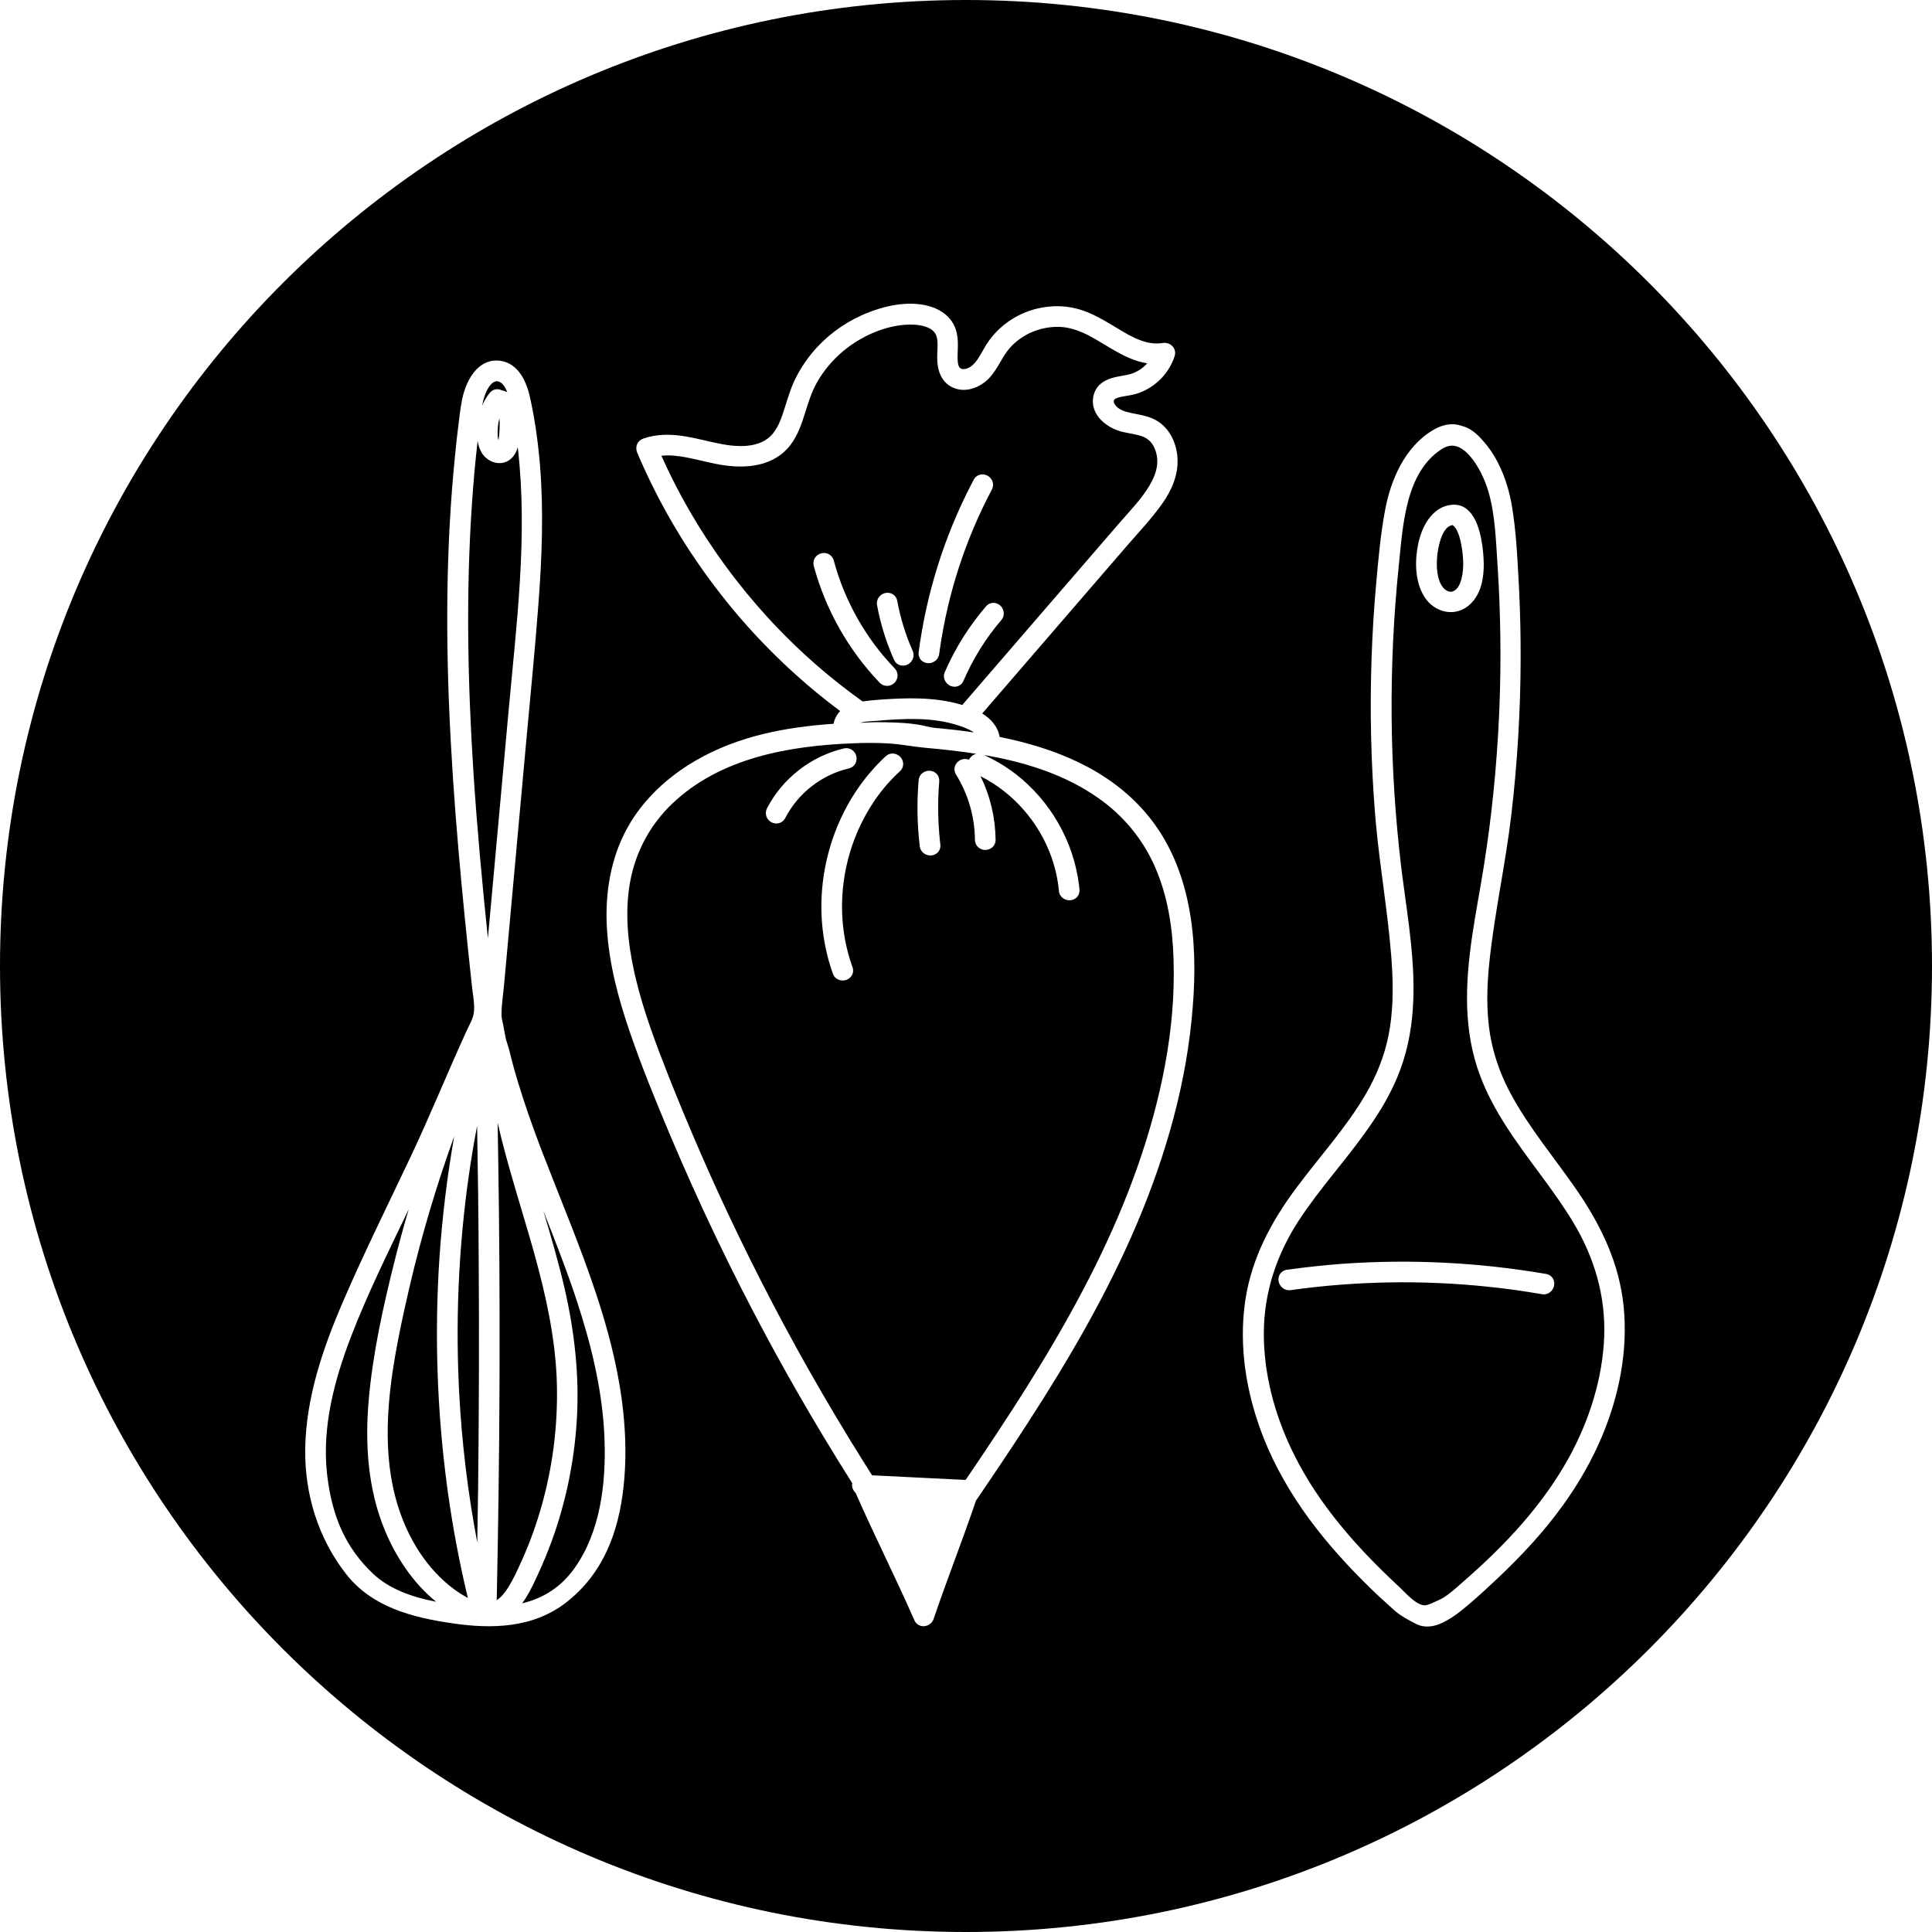 <svg width="404" height="404" viewBox="0 0 404 404" fill="none" xmlns="http://www.w3.org/2000/svg">
<path d="M202 0C313.562 0 404 90.439 404 202C404 313.562 313.562 404 202 404C90.439 404 0 313.562 0 202C0 90.439 90.439 0 202 0ZM304.11 88.725C302.582 88.624 301.19 89.104 300.043 89.722L299.567 89.993C293.685 93.531 290.822 100.447 289.673 106.475C288.698 111.575 288.245 116.791 287.786 121.861C287.298 127.204 286.973 132.583 286.798 137.948C286.435 148.779 286.685 159.637 287.561 170.444L287.733 172.415C288.164 177.009 288.778 181.582 289.371 186.115C289.966 190.661 290.54 195.173 290.901 199.689L291.043 201.626C291.362 206.712 291.318 211.788 290.324 216.678C289.452 220.907 287.848 224.912 285.656 228.682L285.654 228.685C283.605 232.231 281.165 235.535 278.592 238.818C276.042 242.072 273.314 245.364 270.816 248.75C265.792 255.551 261.818 263.002 260.458 271.584L260.334 272.418C259.075 281.595 260.583 290.943 263.774 299.486L264.242 300.704C266.645 306.766 269.945 312.425 273.774 317.642L273.776 317.644C277.617 322.859 281.991 327.649 286.596 332.135L287.52 333.028C288.131 333.621 288.759 334.187 289.366 334.732C289.979 335.283 290.57 335.81 291.142 336.351V336.352C292.311 337.471 293.681 338.293 294.97 338.984L295.517 339.272C295.954 339.516 296.451 339.759 297.005 339.934L297.045 339.946L297.086 339.957C298.396 340.289 299.695 340.08 300.782 339.692L300.802 339.685L300.82 339.678C303.304 338.715 305.429 336.939 307.204 335.445L307.21 335.44C309.232 333.722 311.171 331.921 313.09 330.114C318.06 325.433 322.772 320.396 326.802 314.796C330.071 310.272 332.904 305.369 335.057 300.198L335.058 300.199C338.592 291.731 340.433 282.423 339.521 273.221C338.628 264.233 334.843 256.39 329.924 249.17L329.922 249.167L329.021 247.869C326.897 244.848 324.64 241.884 322.518 238.954C320.07 235.575 317.754 232.178 315.824 228.556L315.823 228.554L315.446 227.834C313.601 224.221 312.285 220.391 311.601 216.412C310.785 211.492 310.899 206.4 311.426 201.36V201.357C311.955 196.211 312.797 191.091 313.665 185.925C314.531 180.773 315.424 175.569 316.039 170.323L316.04 170.322C317.29 159.557 317.953 148.726 317.979 137.894C318 133.197 317.897 128.5 317.679 123.797L317.578 121.781C317.334 117.013 317.086 112.13 316.389 107.312L316.243 106.349C315.737 103.031 314.748 99.701 313.197 96.678H313.196C312.426 95.177 311.477 93.729 310.354 92.444C309.461 91.422 308.034 89.804 306.192 89.218H306.193C305.666 89.046 304.942 88.794 304.136 88.727L304.123 88.725H304.11ZM104.047 75.397C101.876 75.301 100.262 76.425 99.164 77.773C98.086 79.098 97.398 80.751 96.984 82.106L96.981 82.113L96.98 82.121C96.39 84.132 96.198 86.269 95.961 88.084C95.648 90.465 95.384 92.831 95.159 95.195C93.196 114.528 93.173 134.031 94.171 153.379C94.209 154.207 94.258 155.023 94.308 155.846V155.847C94.832 165.502 95.605 175.14 96.502 184.758C96.951 189.555 97.437 194.376 97.935 199.181V199.182C98.184 201.574 98.446 203.979 98.707 206.38V206.382C98.843 207.618 99.007 208.501 99.1 209.612C99.185 210.631 99.171 211.54 98.965 212.38V212.381C98.857 212.82 98.674 213.271 98.431 213.784C98.23 214.208 97.864 214.913 97.627 215.435C95.628 219.794 93.73 224.2 91.831 228.576C89.929 232.958 88.024 237.316 86.001 241.609C81.241 251.687 76.227 261.769 71.772 272.063L71.772 272.065C67.622 281.702 63.964 292.154 63.823 303.048C63.708 312.427 66.512 321.627 72.326 329.085V329.084C77.795 336.12 86.319 338.241 94.619 339.452V339.451C102.799 340.663 111.487 340.483 118.453 335.044L118.455 335.042C126.271 328.913 129.348 320.233 130.38 310.985V310.982C131.539 300.423 130.055 289.794 127.389 279.687L127.127 278.71C124.263 268.173 120.145 258.033 116.174 248.006C115.333 245.867 114.489 243.728 113.659 241.59L112.834 239.45C111.211 235.114 109.669 230.758 108.34 226.363L108.338 226.356C107.663 224.16 107.061 221.95 106.521 219.714V219.712L106.417 219.32C106.309 218.934 106.187 218.566 106.081 218.241C105.935 217.793 105.815 217.417 105.733 217.055C105.621 216.51 105.527 215.965 105.423 215.385C105.32 214.811 105.208 214.208 105.069 213.599L105.065 213.583C104.942 213.067 104.87 212.622 104.87 212.19C104.87 209.912 105.26 207.736 105.475 205.2L105.474 205.199C105.585 203.988 105.695 202.781 105.804 201.575C105.913 200.365 106.022 199.156 106.134 197.945V197.942C106.567 193.137 107.018 188.285 107.452 183.461C107.894 178.633 108.333 173.798 108.771 168.965C109.21 164.131 109.648 159.298 110.09 154.472V154.47C110.946 144.977 111.92 135.451 112.618 125.905C113.33 116.466 113.684 106.922 112.929 97.405V97.403L112.774 95.644C112.384 91.537 111.78 87.444 110.895 83.393C110.577 81.903 110.038 80.03 109.041 78.477C108.019 76.884 106.42 75.499 104.046 75.397H104.047ZM194.267 64.014C189.768 62.767 184.697 64.02 180.89 65.62L180.086 65.972C176.096 67.788 172.519 70.502 169.733 73.904L169.729 73.908C168.251 75.727 166.974 77.727 165.982 79.907L165.978 79.919C164.997 82.125 164.359 84.563 163.663 86.616C162.936 88.76 162.048 90.574 160.516 91.719C158.966 92.876 156.926 93.297 154.747 93.274H154.745C152.261 93.251 149.831 92.667 147.185 92.054C144.76 91.492 142.158 90.907 139.439 90.914L138.894 90.924C137.408 90.966 135.968 91.215 134.541 91.699L134.521 91.706L134.501 91.714C133.955 91.917 133.444 92.328 133.197 92.968C132.961 93.582 133.05 94.194 133.257 94.675V94.676C136.995 103.485 141.702 111.894 147.292 119.675C152.866 127.488 159.272 134.673 166.42 141.092C169.384 143.777 172.49 146.304 175.689 148.689C175.624 148.758 175.557 148.828 175.493 148.901C174.901 149.589 174.472 150.431 174.315 151.349C164.326 152.03 154.312 153.884 145.354 159.111H145.353C139.634 162.452 134.516 167.136 131.212 173.064L131.211 173.066C127.63 179.522 126.509 186.901 126.906 194.046V194.05C127.341 201.525 129.306 208.802 131.676 215.736C134.182 223.067 137.123 230.226 140.11 237.321H140.111C146.226 251.823 153.04 266.051 160.516 279.928L161.914 282.503C165.195 288.503 168.607 294.444 172.134 300.307L172.135 300.309C174.126 303.611 176.154 306.89 178.204 310.134C178.158 310.391 178.159 310.647 178.197 310.882C178.273 311.345 178.51 311.823 178.915 312.175C180.948 316.785 182.98 321.087 185.003 325.367C187.082 329.765 189.151 334.14 191.22 338.834L191.315 339.025C191.816 339.92 192.773 340.157 193.501 340.021C194.186 339.892 194.917 339.407 195.212 338.586L195.22 338.562C196.7 334.209 198.183 330.176 199.674 326.122C201.141 322.132 202.614 318.122 204.086 313.797C207.719 308.463 211.322 303.119 214.829 297.687C223.499 284.302 231.601 270.433 237.846 255.649V255.648C243.889 241.318 248.234 226.115 249.419 210.462L249.418 210.461C250.545 196.776 249.212 181.248 239.607 170.008C231.735 160.794 220.393 156.377 209.038 154.104C208.674 151.888 207.098 150.233 205.389 149.197C210.241 143.579 215.087 137.966 219.932 132.353C225.203 126.244 230.474 120.136 235.755 114.021L235.756 114.022C238.134 111.281 240.842 108.424 243.052 105.295L243.054 105.292C244.912 102.649 246.451 99.384 246.222 95.75V95.746C246.027 92.779 244.688 89.527 241.7 87.855L241.698 87.853L241.384 87.688C239.79 86.898 237.895 86.653 236.575 86.372C235.105 86.059 234.087 85.687 233.389 84.904L233.253 84.742L233.247 84.734L233.128 84.57C232.886 84.201 232.877 83.92 232.908 83.78C232.935 83.66 233.039 83.415 233.544 83.231C234.149 83.013 234.8 82.905 235.619 82.77C236.393 82.643 237.329 82.489 238.247 82.144L238.248 82.144C241.71 80.844 244.477 78.029 245.63 74.471L245.629 74.47C245.919 73.581 245.593 72.751 245.021 72.253C244.513 71.812 243.831 71.628 243.193 71.714L243.166 71.717L243.139 71.722C241.209 72.054 239.314 71.588 237.35 70.689C235.33 69.763 233.498 68.52 231.48 67.349L231.478 67.347L230.732 66.923C228.971 65.937 227.04 64.99 224.915 64.486L224.914 64.487C222.584 63.926 220.199 63.902 217.888 64.32V64.319C213.199 65.148 208.895 67.919 206.308 71.984L206.307 71.985C205.953 72.543 205.616 73.15 205.308 73.689C204.988 74.248 204.685 74.761 204.357 75.227C203.745 76.097 203.122 76.691 202.349 76.996L202.192 77.054L202.187 77.056C201.464 77.302 200.956 77.159 200.689 76.887H200.69C200.444 76.631 200.299 76.16 200.25 75.277C200.209 74.305 200.291 73.489 200.302 72.301C200.312 71.218 200.247 69.994 199.819 68.772H199.818C198.956 66.301 196.861 64.835 194.705 64.144L194.699 64.143L194.267 64.014ZM301.37 93.972C302.58 93.168 303.582 93.075 304.443 93.297C305.37 93.536 306.327 94.193 307.266 95.228C309.154 97.312 310.571 100.484 311.219 102.709V102.711C312.678 107.698 312.797 112.94 313.165 118.403C313.791 128.208 313.929 138.023 313.546 147.847L313.462 149.812C312.979 160.26 311.94 170.718 310.294 181.062V181.062C308.775 190.68 306.437 200.706 306.805 210.839V210.842C306.984 215.581 307.777 220.346 309.473 224.854V224.854C310.879 228.662 312.831 232.196 314.979 235.546L314.98 235.547C317.234 239.05 319.732 242.378 322.155 245.661C324.591 248.961 326.959 252.228 329.026 255.687L329.027 255.688C333.4 262.984 335.733 270.925 335.459 279.397C335.133 288.172 332.402 296.867 328.165 304.636C326.52 307.634 324.654 310.523 322.606 313.254L322.602 313.261C319.146 317.925 315.166 322.214 310.942 326.241C308.816 328.257 306.61 330.217 304.382 332.148C303.262 333.103 302.225 333.944 301.111 334.475L300.888 334.576C300.578 334.708 300.256 334.861 299.971 334.995C299.668 335.138 299.388 335.268 299.113 335.379C298.615 335.581 298.242 335.675 297.957 335.686H297.833C297.116 335.653 296.233 335.188 295.172 334.3C294.667 333.877 294.172 333.403 293.685 332.921C293.333 332.573 292.965 332.201 292.617 331.864L292.277 331.542C283.68 323.537 275.814 314.648 270.616 304.203L270.614 304.201L270.248 303.456C266.509 295.736 264.244 287.222 264.278 278.702C264.326 270.224 266.949 262.34 271.587 255.226H271.588C273.784 251.852 276.272 248.676 278.826 245.465C281.368 242.27 283.983 239.03 286.356 235.602C288.633 232.338 290.698 228.884 292.245 225.121C294.096 220.668 295.071 215.977 295.417 211.229C296.107 201.753 294.42 192.262 293.237 183.155L293.009 181.34C291.771 170.943 291.091 160.473 291.004 149.993C290.917 139.522 291.4 129.038 292.464 118.631C292.926 114.152 293.258 109.246 294.471 104.739C295.675 100.265 297.694 96.42 301.369 93.971L301.37 93.972ZM113.621 253.215C115.899 258.962 118.145 264.687 120.127 270.551L120.744 272.408C123.779 281.711 126.064 291.246 126.407 300.943V300.945C126.751 310.335 125.514 320.309 120.175 327.869C117.315 331.911 113.594 334.211 109.194 335.27C110.307 333.754 111.132 332.096 111.867 330.549L111.868 330.546C112.861 328.447 113.809 326.31 114.659 324.128C118.039 315.495 120.025 306.335 120.606 297.103C121.19 287.823 120.161 278.618 118.108 269.625V269.624C116.845 264.106 115.242 258.638 113.621 253.215ZM85.47 252.866C84.386 256.543 83.374 260.241 82.443 263.958V263.959C80.088 273.394 77.936 283.07 77.092 292.873C76.308 301.946 76.902 311.393 80.498 320.054V320.055C82.781 325.542 86.353 331.026 91.192 334.936C86.136 333.986 81.354 332.237 78.049 329.113L78.048 329.112C72.164 323.559 69.479 317.008 68.466 308.843V308.838L68.358 307.909C67.367 298.318 69.879 288.683 73.392 279.53C76.876 270.473 81.221 261.733 85.47 252.866ZM104.063 234.792C104.926 238.562 105.939 242.283 107.005 245.985V245.986C107.698 248.402 108.416 250.811 109.131 253.214C109.668 255.017 110.202 256.819 110.727 258.623L111.247 260.43C111.418 261.039 111.595 261.684 111.77 262.296C114.132 270.809 116.014 279.364 116.404 288.079C116.759 296.642 115.818 305.24 113.636 313.505L113.421 314.304C112.271 318.498 110.804 322.604 109.01 326.546V326.548C108.141 328.462 107.312 330.303 106.271 331.953L106.269 331.956C105.559 333.085 104.775 334.032 103.868 334.619C104.179 319.9 104.388 305.179 104.447 290.457L104.465 284.558C104.491 270.797 104.416 257.055 104.198 243.284C104.165 240.453 104.116 237.62 104.063 234.792ZM94.978 237.623C93.49 246.065 92.457 254.59 91.883 263.152V263.154C90.844 278.993 91.382 294.944 93.473 310.681L93.699 312.336C94.729 319.665 96.107 326.948 97.829 334.142C97.827 334.141 97.825 334.14 97.823 334.139L97.468 333.949C95.874 333.071 94.364 331.95 92.976 330.717C90.325 328.338 88.112 325.475 86.356 322.31H86.355C77.692 306.663 81.407 287.584 85.349 270.355L85.715 268.771C88.189 258.225 91.29 247.817 94.978 237.623ZM99.767 235.41C99.939 244.909 100.061 254.418 100.104 263.919V263.923C100.215 279.637 100.154 295.341 99.98 311.034C99.926 314.87 99.866 318.711 99.801 322.554C97.826 312.146 96.558 301.612 96.006 291.021L95.936 289.586C95.231 273.996 96.072 258.308 98.47 242.881C98.862 240.381 99.295 237.891 99.767 235.41ZM178.585 155.423C181.143 155.313 183.675 155.314 186.184 155.483V155.482C187.343 155.566 188.505 155.724 189.714 155.895C190.91 156.064 192.162 156.247 193.426 156.363L193.431 156.364C197.034 156.683 200.607 157.078 204.149 157.626C203.506 157.776 202.986 158.215 202.707 158.693C202.675 158.749 202.644 158.808 202.615 158.869C202.473 158.81 202.324 158.765 202.171 158.738C201.617 158.641 201.093 158.773 200.688 159.007C200.283 159.24 199.897 159.632 199.708 160.176C199.504 160.763 199.575 161.404 199.906 161.953L199.916 161.969C202.458 166.064 203.824 170.785 203.871 175.612V175.611C203.875 176.245 204.141 176.819 204.603 177.214C205.036 177.584 205.562 177.732 206.031 177.732C206.5 177.732 207.026 177.584 207.459 177.214C207.924 176.816 208.19 176.237 208.19 175.598V175.58C208.137 170.982 207.061 166.434 205.036 162.31C211.944 165.798 217.356 172.04 219.916 179.37V179.371C220.691 181.625 221.22 183.917 221.42 186.263V186.264L221.421 186.271C221.545 187.657 222.739 188.262 223.631 188.262C224.091 188.262 224.637 188.118 225.08 187.714C225.565 187.272 225.785 186.644 225.728 186.003V185.996L225.631 185.106C224.517 175.943 219.641 167.476 212.387 161.858L212.381 161.854L211.578 161.256C209.768 159.949 207.832 158.818 205.801 157.894C206.242 157.968 206.684 158.043 207.124 158.123V158.124C215.143 159.62 222.94 162.176 229.532 166.787L229.538 166.79C234.863 170.479 239.008 175.475 241.569 181.395L241.571 181.398C244.181 187.385 245.22 194.059 245.403 200.686V200.693C245.881 215.283 242.747 229.998 237.909 243.845C232.867 258.245 225.781 271.846 217.849 284.946V284.947C213.847 291.562 209.619 298.023 205.307 304.46L205.303 304.467C204.195 306.139 203.061 307.785 201.918 309.469C195.405 309.146 188.883 308.823 182.359 308.5C181.859 307.707 181.356 306.918 180.873 306.15H180.872C176.817 299.701 172.909 293.139 169.162 286.526C162.174 274.178 155.731 261.512 149.842 248.621L148.672 246.039C145.947 239.949 143.336 233.822 140.849 227.642L139.79 224.989C137.129 218.236 134.589 211.517 132.924 204.539V204.538L132.633 203.279C131.232 196.971 130.632 190.463 131.795 184.234L131.794 184.233C132.969 178.008 136.003 172.396 140.573 168.051L140.575 168.049C150.56 158.53 164.809 155.942 178.577 155.423H178.585ZM323.278 266.389C309.304 263.994 295.078 263.267 280.951 264.258H280.947C276.984 264.546 273.034 264.972 269.111 265.523C268.479 265.608 267.897 265.96 267.574 266.563C267.281 267.111 267.293 267.69 267.416 268.132C267.655 268.992 268.527 269.937 269.848 269.781L269.863 269.779L269.88 269.777C283.433 267.878 297.235 267.631 310.876 269.037L310.882 269.038C314.745 269.419 318.604 269.974 322.448 270.629L322.462 270.632L322.476 270.634C323.831 270.839 324.708 269.85 324.938 268.996C325.056 268.553 325.061 267.983 324.778 267.445C324.47 266.86 323.915 266.496 323.288 266.391H323.289C323.288 266.39 323.286 266.39 323.285 266.39C323.283 266.389 323.281 266.389 323.279 266.389H323.278ZM188.199 158.206C187.594 157.617 186.402 157.227 185.395 157.988L185.195 158.156C175.714 166.945 170.883 180.151 171.887 192.936V192.94C172.183 196.559 172.931 200.16 174.159 203.6L174.163 203.609C174.646 204.93 175.971 205.19 176.827 204.953C177.271 204.83 177.758 204.547 178.079 204.043C178.429 203.493 178.482 202.834 178.265 202.228L178.264 202.223L178.081 201.709C174.346 190.898 175.941 178.526 181.973 168.812L181.978 168.804C183.683 166.013 185.77 163.484 188.181 161.276L188.188 161.271L188.194 161.264C188.664 160.823 188.908 160.218 188.858 159.587C188.813 159.006 188.53 158.529 188.199 158.206ZM99.877 92.18C100.005 92.988 100.239 93.79 100.635 94.519L100.642 94.531L100.648 94.544C101.274 95.648 102.366 96.469 103.576 96.743C104.845 97.031 106.287 96.711 107.296 95.474H107.297C107.799 94.858 108.082 94.162 108.26 93.52L108.312 93.949C110.38 112.144 107.994 130.57 106.318 148.998V148.999C105.46 158.485 104.595 167.972 103.73 177.459C103.161 183.711 102.593 189.964 102.024 196.216C100.831 184.689 99.758 173.159 99.007 161.603C97.803 142.869 97.408 124.102 98.684 105.402V105.401C98.982 100.972 99.373 96.569 99.877 92.18ZM194.304 161.168C193.397 161.168 192.238 161.784 192.097 163.138L192.095 163.153L192.094 163.169C191.712 167.745 191.775 172.364 192.336 176.95L192.337 176.949C192.492 178.302 193.666 178.894 194.55 178.894C195.009 178.893 195.56 178.75 196.005 178.339C196.493 177.888 196.702 177.251 196.636 176.612L196.635 176.604L196.634 176.594L196.543 175.771C196.114 171.659 196.06 167.521 196.402 163.418L196.403 163.405C196.45 162.774 196.23 162.156 195.752 161.718C195.311 161.315 194.767 161.168 194.304 161.168ZM178.171 156.813C177.739 156.519 177.216 156.395 176.684 156.466L176.455 156.509C169.588 158.128 163.628 162.762 160.391 169.024H160.392C160.1 169.583 160.067 170.204 160.272 170.758C160.467 171.281 160.842 171.668 161.248 171.902C161.653 172.136 162.191 172.274 162.761 172.16C163.376 172.037 163.89 171.643 164.191 171.078L164.197 171.068L164.202 171.059C166.875 165.864 171.812 162.016 177.506 160.686L177.515 160.683L177.522 160.681C178.141 160.528 178.645 160.13 178.916 159.57C179.168 159.051 179.17 158.499 179.045 158.046C178.919 157.591 178.634 157.13 178.171 156.813ZM191.863 150.36V150.359C194.591 150.432 197.282 150.746 199.809 151.515L199.818 151.518C200.94 151.85 202.331 152.319 203.403 153C203.486 153.053 203.565 153.106 203.64 153.158C202.405 152.975 201.173 152.807 199.947 152.66H199.948C198.495 152.475 196.845 152.358 195.48 152.209H195.481C194.899 152.145 194.303 152.015 193.617 151.86C192.959 151.712 192.206 151.538 191.438 151.44C188.546 151.054 185.649 151.019 182.851 151.019C182.541 151.019 181.104 151.093 179.844 151.146C180.872 150.842 182.087 150.819 183.506 150.717H183.518L183.529 150.715C186.331 150.468 189.106 150.3 191.863 150.36ZM179.594 71.106C183.202 68.982 187.567 67.587 191.591 67.925V67.926C193.493 68.092 195.067 68.727 195.659 69.897L195.766 70.132C195.991 70.696 196.065 71.376 196.059 72.235C196.055 72.729 196.027 73.215 196.004 73.769C195.982 74.302 195.965 74.883 195.997 75.461V75.46C196.096 77.491 196.85 80.124 199.531 81.156L199.532 81.157C202.374 82.249 205.333 80.728 206.94 78.962L206.946 78.956C207.898 77.898 208.603 76.691 209.221 75.637C209.864 74.538 210.421 73.593 211.134 72.789L211.138 72.785C212.443 71.303 214.135 70.117 215.991 69.355L215.992 69.356C217.836 68.62 219.798 68.265 221.742 68.365H221.747C223.523 68.451 225.227 68.995 226.938 69.798L227.671 70.157C228.609 70.645 229.545 71.2 230.518 71.788C231.482 72.371 232.492 72.989 233.521 73.561C235.442 74.628 237.546 75.595 239.896 75.981C238.935 77.044 237.696 77.843 236.311 78.24C235.828 78.378 235.262 78.474 234.55 78.601C233.878 78.72 233.093 78.865 232.345 79.103C230.809 79.593 229.131 80.585 228.64 82.848L228.638 82.857C228.197 84.954 229.108 86.701 230.322 87.908C231.518 89.096 233.124 89.901 234.547 90.268L234.555 90.269C235.415 90.486 236.365 90.638 237.104 90.786C237.897 90.944 238.581 91.118 239.197 91.391C240.169 91.832 240.916 92.591 241.368 93.589L241.372 93.598C242.593 96.251 241.952 98.896 240.316 101.63C238.649 104.416 236.187 106.918 234.16 109.271C228.878 115.375 223.637 121.473 218.359 127.56L218.358 127.561C212.632 134.177 206.935 140.8 201.214 147.424C199.704 146.956 198.148 146.619 196.595 146.415H196.594C193.82 146.027 191.057 145.979 188.351 146.067H188.338C185.733 146.175 183.028 146.31 180.373 146.673C173.67 141.904 167.45 136.47 161.801 130.479L160.651 129.245C154.367 122.382 148.833 114.855 144.173 106.801H144.172C142.016 103.078 140.063 99.231 138.3 95.299C140.037 95.115 141.836 95.316 143.739 95.686C145.016 95.933 146.282 96.244 147.613 96.551C148.925 96.853 150.281 97.147 151.645 97.331H151.646C156.23 97.947 161.881 97.51 165.291 93.047L165.292 93.048L165.298 93.041C166.855 90.979 167.665 88.525 168.344 86.365L168.343 86.364C169.061 84.083 169.692 82.046 170.749 80.126C172.817 76.41 175.921 73.279 179.595 71.107L179.594 71.106ZM207.826 126.066C207.175 126.039 206.585 126.326 206.175 126.806C202.642 130.914 199.75 135.533 197.576 140.508C197.026 141.761 197.751 142.863 198.515 143.306C198.911 143.535 199.457 143.686 200.046 143.557C200.691 143.414 201.192 142.976 201.459 142.394L201.473 142.362C203.454 137.771 206.125 133.47 209.372 129.68L209.371 129.679C210.275 128.627 209.885 127.349 209.247 126.706C208.919 126.376 208.428 126.091 207.826 126.066ZM173.204 115.832C172.688 115.593 172.143 115.592 171.692 115.717C171.241 115.842 170.777 116.124 170.458 116.59C170.117 117.089 170.005 117.712 170.164 118.328L170.166 118.337L170.168 118.345C172.635 127.484 177.402 135.931 183.971 142.781L183.998 142.81L184.026 142.836C184.484 143.266 185.074 143.472 185.672 143.423C186.233 143.376 186.71 143.114 187.045 142.779C187.38 142.444 187.644 141.964 187.687 141.396C187.726 140.864 187.562 140.345 187.226 139.923L187.071 139.748C181.006 133.438 176.607 125.64 174.347 117.205L174.344 117.192L174.269 116.968C174.067 116.458 173.69 116.057 173.204 115.832ZM186.562 124.187C186.026 123.906 185.456 123.908 185.007 124.032C184.129 124.275 183.178 125.18 183.398 126.521L183.4 126.534L183.403 126.546C184.123 130.503 185.329 134.313 186.954 137.973L186.964 137.995L186.975 138.017C187.257 138.6 187.771 139.02 188.407 139.15C188.99 139.269 189.53 139.118 189.928 138.885C190.701 138.431 191.406 137.316 190.837 136.067H190.839C189.36 132.76 188.287 129.241 187.623 125.656H187.621C187.508 125.037 187.143 124.491 186.562 124.187ZM206.546 99.49C206.144 99.258 205.607 99.117 205.034 99.233C204.418 99.358 203.907 99.753 203.61 100.317L203.059 101.373C197.414 112.313 193.715 124.169 192.102 136.354C192.017 136.988 192.204 137.641 192.698 138.11C193.147 138.536 193.706 138.68 194.164 138.68C195.05 138.68 196.214 138.093 196.395 136.754L196.551 135.629C198.236 124.019 201.918 112.727 207.405 102.382L207.413 102.368C208.069 101.098 207.331 99.943 206.546 99.49ZM303.89 105.544C301.531 105.637 299.832 106.997 298.703 108.574C297.726 109.94 297.096 111.564 296.728 113.004L296.585 113.608C295.871 116.922 295.75 121.442 297.838 124.771V124.772C298.878 126.433 300.511 127.576 302.317 127.904C304.151 128.238 306.09 127.712 307.595 126.184L307.596 126.185C309.144 124.644 309.826 122.579 310.1 120.617C310.375 118.646 310.262 116.616 310.082 114.967L310.08 114.957C309.935 113.699 309.616 111.474 308.842 109.547C308.137 107.794 306.744 105.577 304.146 105.54L303.89 105.544ZM303.772 109.808C304.157 110.084 304.502 110.542 304.804 111.217C305.185 112.071 305.415 113.083 305.599 114.053C306.081 116.737 306.201 119.731 305.307 121.962L305.303 121.972L305.3 121.98C304.943 122.905 304.301 123.542 303.666 123.704L303.66 123.706C303.121 123.846 302.364 123.579 301.78 122.879L301.779 122.878C301.148 122.121 300.754 121.037 300.571 119.738C300.391 118.458 300.435 117.087 300.573 115.877C300.734 114.604 301.066 112.966 301.696 111.68C302.296 110.456 302.979 109.885 303.772 109.808ZM171.453 117.995V117.996L171.452 117.993V117.992L171.453 117.995ZM104.435 87.474C104.507 88.22 104.508 88.977 104.462 89.76L104.461 89.774V89.79C104.442 90.294 104.406 91.261 104.219 92.052C104.186 91.939 104.153 91.802 104.126 91.634C104.004 90.872 104.057 89.979 104.107 89.259C104.156 88.651 104.265 88.05 104.435 87.474ZM104.04 79.728L104.184 79.753C104.895 79.918 105.536 80.676 106.059 81.981L106.061 81.986C106.065 81.998 106.07 82.01 106.074 82.022C105.823 81.888 105.548 81.771 105.248 81.681L105.214 81.67L105.179 81.661L105.016 81.626C104.979 81.62 104.942 81.615 104.906 81.61C104.678 81.494 104.418 81.412 104.127 81.392C103.421 81.343 102.807 81.668 102.399 82.164L102.382 82.186C101.735 83.002 101.215 83.887 100.814 84.819C101.07 83.441 101.488 82.144 102.155 81.048C102.779 80.048 103.459 79.66 104.04 79.728Z" fill="black"/>
</svg>
